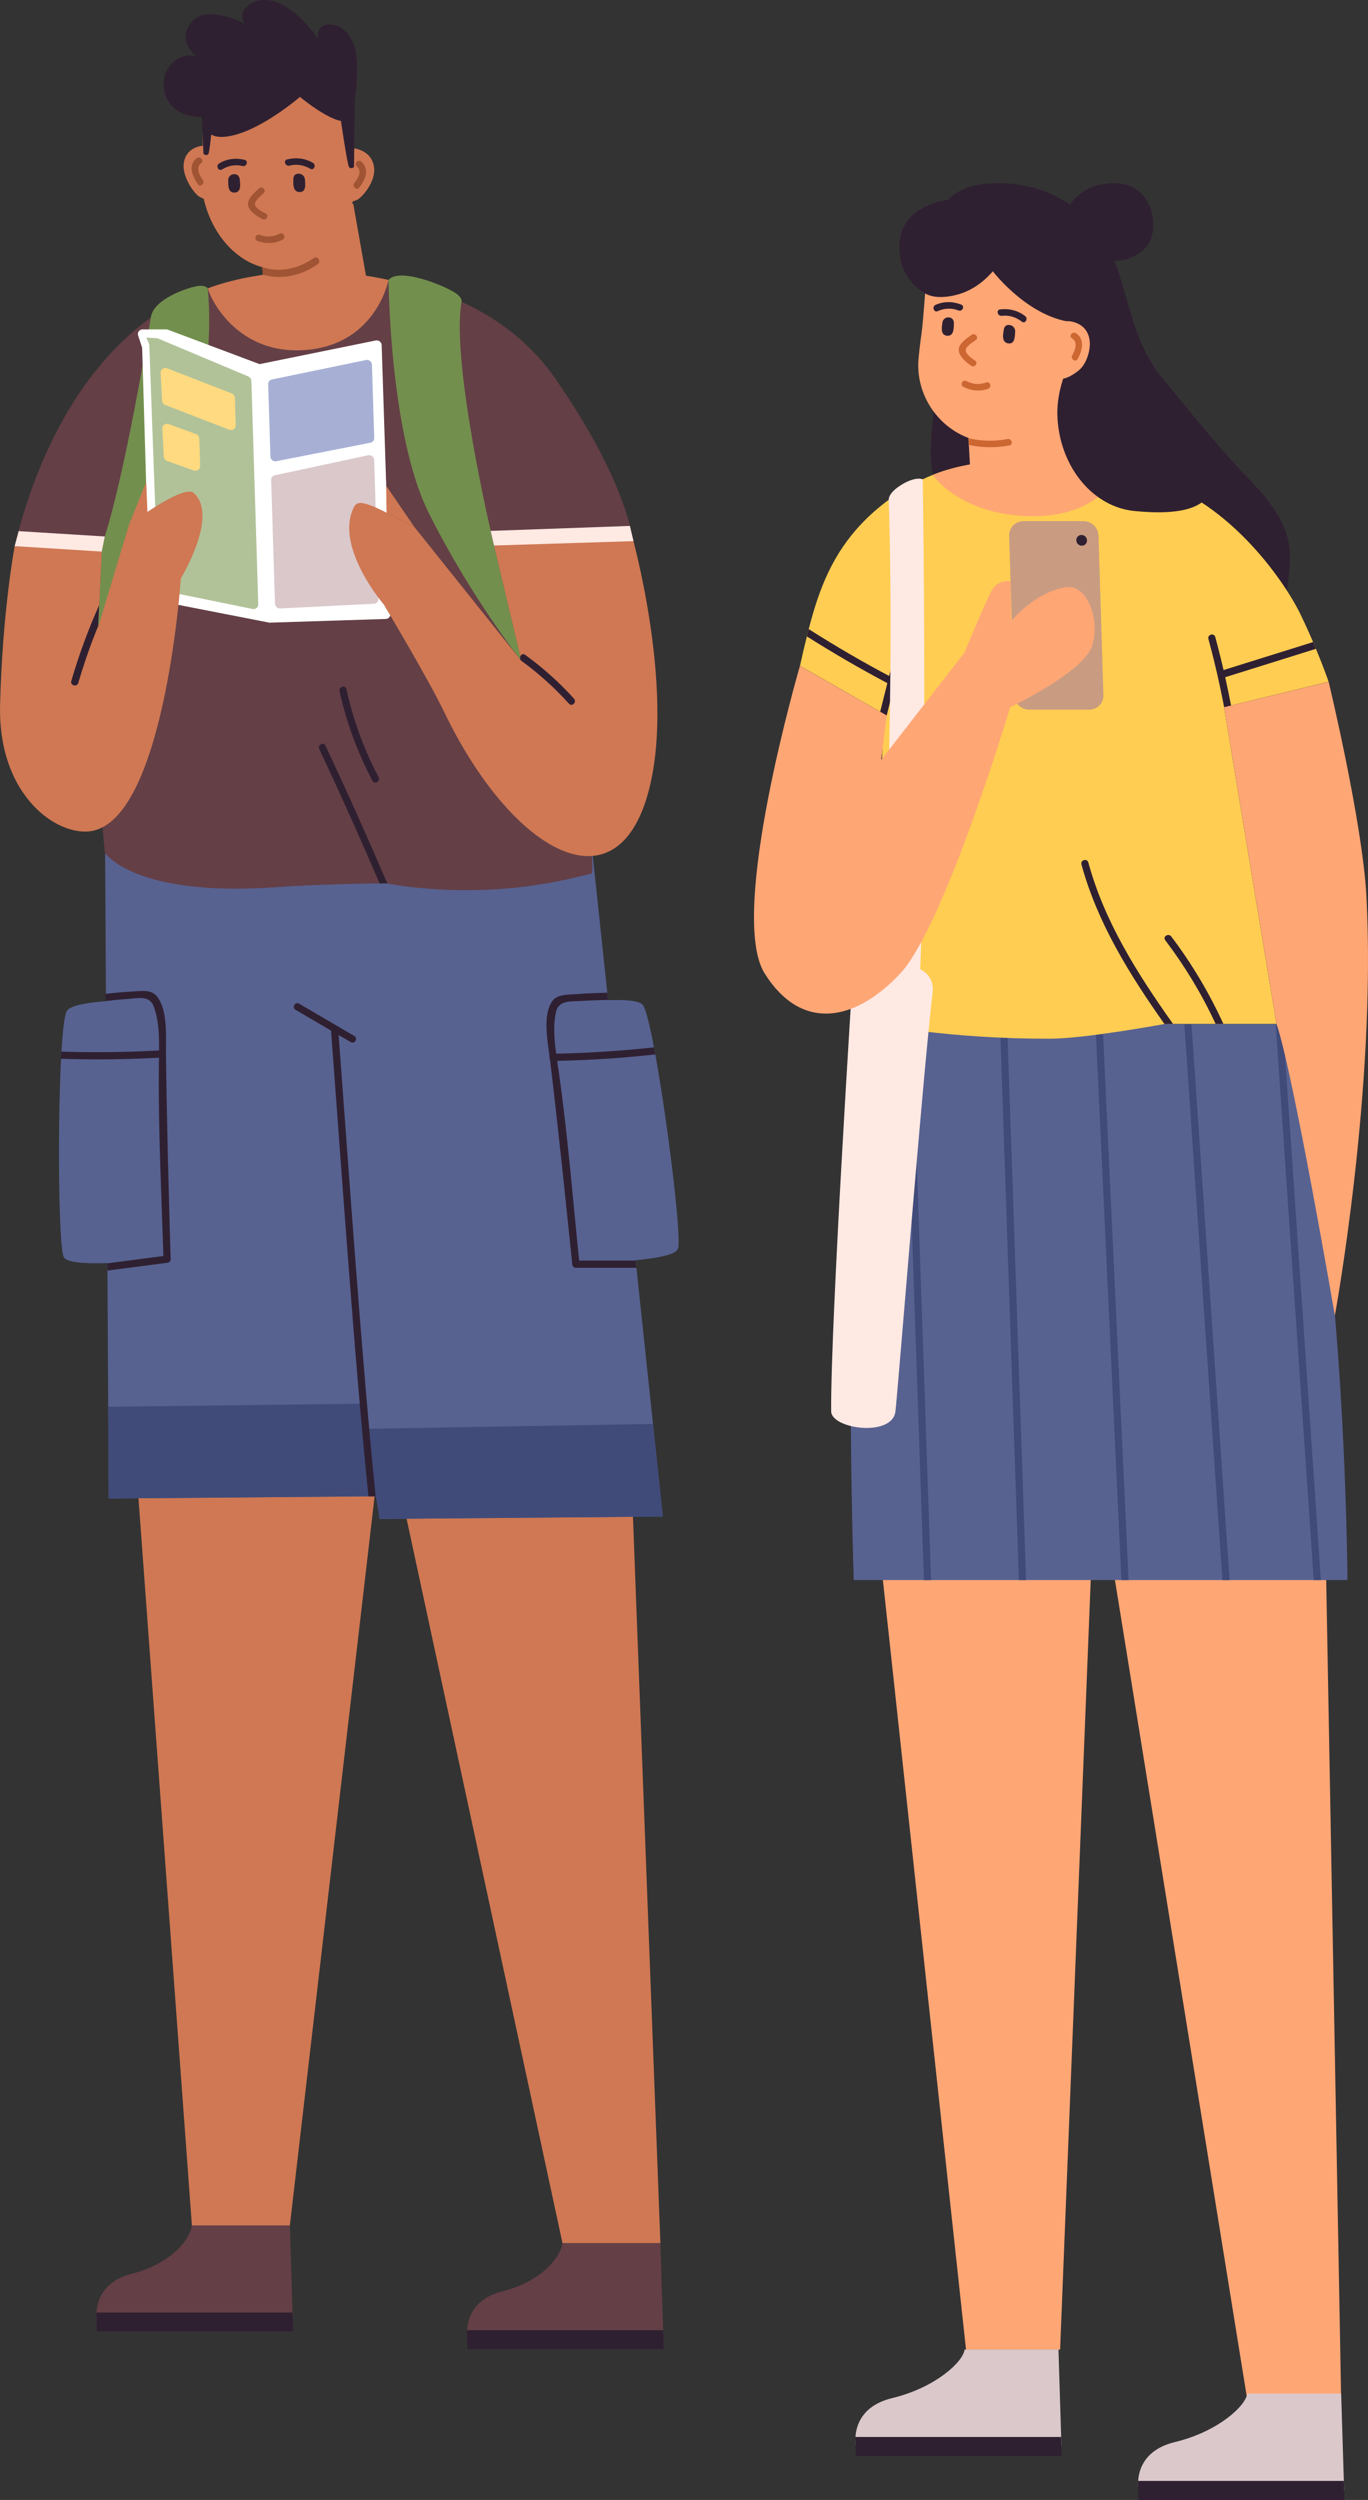 <svg width="127" height="232" viewBox="0 0 127 232" fill="none" xmlns="http://www.w3.org/2000/svg">
<rect x="0" y="0" width="127" height="232" fill="#333333" stroke="none"/>
<g clip-path="url(#clip0_137_60025)">
<path d="M19.291 26.765C19.291 26.765 6.606 29.675 1.389 50.539H12.86L19.291 26.765Z" fill="#643F46"/>
<path d="M17.046 15.351C17.007 16.266 17.654 17.479 18.357 18.145C18.575 18.349 19.362 18.627 19.485 18.636C20.92 18.75 21.658 17.466 21.73 16.05C21.801 14.627 20.513 13.256 18.747 13.531C17.784 13.68 17.095 14.278 17.043 15.351H17.046Z" fill="#CF7853"/>
<path d="M30.638 107.926L52.218 208.168H61.309L57.487 107.041L30.638 107.926Z" fill="#CF7853"/>
<path d="M61.309 208.167L61.585 217.098H43.397C43.397 217.098 42.724 213.632 46.604 212.652C50.484 211.672 52.098 209.27 52.215 208.167H61.309Z" fill="#643F46"/>
<path d="M61.614 218L61.559 216.241H43.342L43.397 218H61.614Z" fill="#2F2031"/>
<path d="M10.447 106.294L17.817 206.535H26.908L38.672 105.363L10.447 106.294Z" fill="#CF7853"/>
<path d="M26.908 206.535L27.184 215.465H8.996C8.996 215.465 8.323 211.999 12.203 211.019C16.084 210.04 17.697 207.637 17.814 206.535H26.904H26.908Z" fill="#643F46"/>
<path d="M27.21 216.364L27.158 214.605H8.941L8.996 216.364H27.21Z" fill="#2F2031"/>
<path d="M10.092 139.066L34.203 138.863L34.876 138.856H34.922L35.25 140.961L61.533 140.738L59.084 117.652L59.019 117.035L59.013 116.983L57.032 98.285L56.96 97.616L56.459 92.902L56.446 92.798L56.378 92.129L54.908 78.265L9.744 76.335L10.092 139.066Z" fill="#576291"/>
<path d="M60.623 132.144L33.839 132.596L35.25 140.961L61.533 140.741L60.623 132.144Z" fill="#404B7A"/>
<path d="M33.985 130.262L10.043 130.55L10.092 139.066L34.895 138.856L33.985 130.262Z" fill="#404B7A"/>
<path d="M49.467 93.59L51.854 117.219C51.854 117.219 52.348 117.222 53.123 117.216C53.327 117.216 53.552 117.213 53.796 117.206C55.233 117.184 57.247 117.122 59.019 116.951C61.049 116.76 62.766 116.433 62.948 115.871C63.283 114.836 61.989 104.183 60.837 97.852C60.795 97.626 60.756 97.406 60.714 97.192C60.31 95.061 59.933 93.542 59.66 93.244C59.299 92.847 58.008 92.759 56.459 92.818C54.989 92.876 53.288 93.057 51.932 93.231C51.597 93.277 51.282 93.322 50.999 93.358C50.075 93.487 49.467 93.59 49.467 93.59Z" fill="#576291"/>
<path d="M9.745 79.153C9.745 79.153 12.434 83.253 25.493 82.341C29.318 82.073 33.566 82.002 35.24 81.986C35.634 81.983 35.891 81.983 35.956 81.983H35.976C35.976 81.983 37.742 82.409 41.352 82.568C49.19 82.91 54.401 81.087 54.908 81.087C55.653 81.084 51.477 41.479 41.342 30.544C35.387 24.117 26.436 25.817 26.436 25.817C16.155 25.614 13.456 29.794 10.366 42.698C7.282 55.605 9.741 79.16 9.741 79.16L9.745 79.153Z" fill="#643F46"/>
<path d="M29.646 69.532C31.585 73.651 33.448 77.802 35.24 81.983C35.634 81.98 35.891 81.98 35.956 81.98C34.118 77.689 32.203 73.424 30.215 69.192C30.03 68.801 29.461 69.137 29.643 69.532H29.646Z" fill="#2F2031"/>
<path d="M32.167 63.967C32.788 66.806 33.78 69.531 35.146 72.121C35.348 72.506 34.778 72.846 34.577 72.458C33.181 69.816 32.157 67.039 31.523 64.145C31.432 63.724 32.072 63.544 32.167 63.967Z" fill="#2F2031"/>
<path d="M32.085 25.608C32.085 25.608 44.767 25.352 51.554 35.136C57.949 44.354 58.622 49.511 58.622 49.511L43.056 50.222L32.085 25.611V25.608Z" fill="#643F46"/>
<path d="M45.742 50.096C45.742 50.096 41.846 33.716 42.848 28.016C42.848 28.016 42.991 27.564 42.015 27.027C40.298 26.086 36.918 24.951 36.073 25.976C36.073 25.976 36.161 40.328 39.807 47.613C43.768 55.525 48.413 61.338 48.413 61.338L45.746 50.099L45.742 50.096Z" fill="#738F4D"/>
<path d="M19.29 26.765C19.29 26.765 19.088 26.432 18.357 26.545C17.257 26.716 14.275 27.796 14.011 29.4C14.011 29.4 11.556 44.635 9.477 50.539L9.058 59.291C9.058 59.291 20.776 43.626 19.29 26.765Z" fill="#738F4D"/>
<path d="M36.07 25.976C36.07 25.976 34.987 31.709 28.804 32.439C22.618 33.17 19.801 28.453 19.29 26.765C19.29 26.765 26.283 23.826 36.07 25.976Z" fill="#CF7853"/>
<path d="M25.769 24.984C22.617 24.984 19.541 22.174 18.773 17.79C18.513 16.312 18.828 15.594 18.835 14.857C18.841 14.036 18.789 11.595 18.789 11.595C18.799 7.763 21.96 4.734 25.818 4.86C29.675 4.986 32.824 8.226 32.814 12.054L32.801 18.252C32.316 22.614 29.074 24.987 25.772 24.987L25.769 24.984Z" fill="#CF7853"/>
<path d="M34.743 15.83C34.733 16.745 34.027 17.883 33.289 18.465C33.058 18.643 32.261 18.834 32.137 18.827C30.703 18.779 30.03 17.414 30.033 15.995C30.036 14.569 31.393 13.347 33.139 13.819C34.089 14.074 34.746 14.75 34.743 15.827V15.83Z" fill="#CF7853"/>
<path d="M33.559 15.012C33.26 14.747 32.817 15.164 33.12 15.432C33.647 15.898 33.234 16.561 32.899 16.975C32.655 17.275 33.091 17.728 33.335 17.424C33.871 16.761 34.375 15.733 33.559 15.012Z" fill="#A15433"/>
<path d="M24.107 22.51L24.345 24.793L24.416 25.497L24.582 27.134C24.582 27.134 25.538 28.77 29.012 28.194C32.84 27.557 33.998 25.708 33.998 25.708L32.791 18.889L24.107 22.513V22.51Z" fill="#CF7853"/>
<path d="M24.042 17.482C24.322 17.214 24.767 17.644 24.488 17.912C24.257 18.132 23.655 18.604 23.671 18.941C23.691 19.322 24.354 19.658 24.663 19.81C25.021 19.988 24.728 20.512 24.371 20.337C23.886 20.095 23.112 19.619 23.024 19.028C22.936 18.436 23.675 17.835 24.042 17.482Z" fill="#A15433"/>
<path d="M25.974 21.682C25.392 21.986 24.754 22.038 24.123 21.802C23.749 21.663 23.531 22.225 23.905 22.364C24.683 22.652 25.509 22.62 26.231 22.245C26.572 22.067 26.319 21.504 25.974 21.685V21.682Z" fill="#A15433"/>
<path d="M21.187 16.758C21.187 16.929 21.183 17.101 21.206 17.275C21.229 17.463 21.278 17.66 21.437 17.78C21.584 17.89 21.844 17.899 22.003 17.822C22.377 17.637 22.309 17.104 22.25 16.59C22.234 16.441 22.11 16.26 21.983 16.208C21.775 16.124 21.528 16.157 21.366 16.302C21.252 16.405 21.187 16.558 21.183 16.713C21.183 16.726 21.183 16.742 21.183 16.755L21.187 16.758Z" fill="#2F2031"/>
<path d="M20.331 15.177C21.04 14.734 21.879 14.63 22.705 14.831C23.089 14.925 22.904 15.5 22.52 15.406C21.846 15.242 21.183 15.371 20.614 15.726C20.285 15.933 20.006 15.38 20.331 15.177Z" fill="#2F2031"/>
<path d="M28.312 16.7C28.329 16.871 28.342 17.043 28.335 17.217C28.325 17.405 28.293 17.602 28.143 17.725C28.007 17.838 27.747 17.851 27.581 17.777C27.194 17.599 27.22 17.065 27.236 16.551C27.242 16.402 27.35 16.221 27.473 16.166C27.675 16.076 27.922 16.108 28.098 16.25C28.221 16.351 28.299 16.503 28.312 16.658C28.312 16.671 28.312 16.684 28.316 16.7H28.312Z" fill="#2F2031"/>
<path d="M29.044 15.106C28.299 14.676 27.454 14.585 26.644 14.799C26.267 14.899 26.498 15.468 26.875 15.371C27.535 15.197 28.208 15.313 28.804 15.659C29.148 15.859 29.386 15.303 29.041 15.106H29.044Z" fill="#2F2031"/>
<path d="M18.269 14.669C18.581 14.44 19.001 14.905 18.685 15.138C18.136 15.542 18.513 16.25 18.825 16.7C19.053 17.026 18.594 17.427 18.366 17.098C17.866 16.377 17.42 15.293 18.269 14.669Z" fill="#A15433"/>
<path d="M19.049 10.809C19.049 10.809 18.523 12.946 20.962 12.684C23.964 12.357 27.847 8.992 27.847 8.992C27.847 8.992 32.407 12.804 32.768 10.534C33.65 5.002 32.911 3.485 31.715 2.606C31.132 2.176 29.262 1.836 29.532 3.637C29.532 3.637 28.059 1.29 25.954 0.31C23.86 -0.663 21.791 0.841 22.725 2.189C22.725 2.189 19.199 0.336 17.784 2.04C16.477 3.618 17.823 4.763 18.139 5.186C18.139 5.186 16.841 4.859 15.862 5.975C14.629 7.381 15.043 10.042 17.456 10.705C18.376 10.957 19.049 10.806 19.049 10.806V10.809Z" fill="#2F2031"/>
<path d="M18.887 14.281C18.887 14.281 19.209 14.537 19.358 14.258C19.508 13.98 19.859 9.826 19.859 9.826L18.689 9.958L18.89 14.281H18.887Z" fill="#2F2031"/>
<path d="M32.869 15.5C32.869 15.5 32.563 15.755 32.394 15.481C32.225 15.203 31.584 10.773 31.584 10.773L32.928 9.441L32.866 15.503L32.869 15.5Z" fill="#2F2031"/>
<path d="M35.432 32.029L36.242 56.993C36.248 57.232 36.063 57.433 35.822 57.439L25.002 57.785L23.99 33.814L34.883 31.596C35.159 31.541 35.426 31.751 35.432 32.032V32.029Z" fill="white"/>
<path d="M34.531 33.846L34.742 40.646C34.749 40.859 34.603 41.043 34.395 41.082L25.655 42.802C25.379 42.857 25.115 42.647 25.105 42.366L24.897 35.65C24.891 35.44 25.034 35.256 25.242 35.214L33.981 33.41C34.258 33.351 34.525 33.565 34.534 33.846H34.531Z" fill="#A7B0D4"/>
<path d="M34.736 42.685L35.136 55.583C35.143 55.819 34.964 56.016 34.723 56.029L26.013 56.466C25.756 56.479 25.535 56.275 25.528 56.02L25.174 44.541C25.167 44.331 25.31 44.15 25.515 44.105L34.183 42.249C34.459 42.191 34.73 42.401 34.739 42.685H34.736Z" fill="#DBC8CB"/>
<path d="M12.824 31.143L13.176 32.21C13.189 32.252 13.198 32.294 13.198 32.336L13.875 55.247C13.881 55.46 14.037 55.645 14.249 55.683L25.031 57.788L24.088 33.788L15.586 30.596C15.534 30.577 15.478 30.567 15.426 30.567H13.237C12.938 30.567 12.73 30.855 12.824 31.14V31.143Z" fill="white"/>
<path d="M23.337 35.343L23.977 56.078C23.987 56.359 23.733 56.573 23.45 56.514L15.046 54.801C14.838 54.759 14.682 54.578 14.675 54.368L13.862 32.048C13.862 31.993 13.849 31.938 13.826 31.887L13.589 31.331L14.532 31.382C14.584 31.382 14.636 31.398 14.685 31.418L23.05 34.936C23.216 35.007 23.33 35.169 23.333 35.346L23.337 35.343Z" fill="#B1C299"/>
<path d="M21.805 36.927L21.883 39.465C21.892 39.779 21.58 39.996 21.284 39.879L15.342 37.584C15.173 37.519 15.056 37.357 15.046 37.179L14.913 34.603C14.896 34.282 15.212 34.063 15.514 34.179L21.509 36.51C21.681 36.578 21.798 36.743 21.805 36.924V36.927Z" fill="#FFDA80"/>
<path d="M18.503 40.694L18.581 43.245C18.591 43.555 18.289 43.769 17.993 43.665L15.511 42.779C15.335 42.718 15.212 42.553 15.202 42.369L15.069 39.785C15.052 39.472 15.358 39.249 15.657 39.358L18.191 40.277C18.37 40.341 18.49 40.51 18.497 40.694H18.503Z" fill="#FFDA80"/>
<path d="M58.619 49.508C58.619 49.508 62.548 63.34 60.375 72.778C57.578 84.912 47.551 79.173 41.254 66.111C39.696 62.881 35.624 56.094 35.624 56.094C35.624 56.094 31.256 51.008 32.72 47.367C33.026 46.604 33.201 46.207 35.949 47.61C37.042 48.169 38.46 48.894 38.46 48.894L48.406 61.335L45.739 50.096L58.619 49.508Z" fill="#CF7853"/>
<path d="M52.82 65.305C51.496 63.838 50.032 62.512 48.432 61.348C48.081 61.093 48.4 60.514 48.754 60.769C50.403 61.969 51.916 63.317 53.282 64.83C53.574 65.153 53.116 65.629 52.82 65.302V65.305Z" fill="#2F2031"/>
<path d="M58.479 48.806L45.551 49.269L45.866 50.623L58.811 50.219L58.479 48.806Z" fill="#FFE9E3"/>
<path d="M1.389 50.539C1.389 50.539 0.227 56.569 0.006 65.451C-0.189 73.395 4.771 77.307 8.076 77.168C15.234 76.868 16.792 53.672 16.792 53.672C16.792 53.672 20.35 47.859 17.986 45.747C17.026 44.891 11.975 48.709 11.975 48.709L9.113 58.199L9.481 50.539H1.392H1.389Z" fill="#CF7853"/>
<path d="M7.269 63.382C7.796 61.587 8.404 59.825 9.114 58.102L9.205 56.159C8.18 58.445 7.318 60.795 6.616 63.204C6.495 63.615 7.149 63.789 7.266 63.382H7.269Z" fill="#2F2031"/>
<path d="M9.728 49.786L1.734 49.291L1.363 50.681L9.445 51.189L9.728 49.786Z" fill="#FFE9E3"/>
<path d="M30.72 95.517C30.72 95.556 30.726 95.598 30.729 95.637C31.546 106.323 32.921 126.486 34.206 138.863H34.879C33.608 126.641 32.255 106.84 31.438 96.051C31.425 95.873 31.409 95.695 31.396 95.517C31.363 95.091 30.694 95.091 30.723 95.517H30.72Z" fill="#2F2031"/>
<path d="M53.47 117.652H59.084L59.019 117.031L59.012 116.983H53.447C53.012 116.983 53.034 117.652 53.467 117.652H53.47Z" fill="#2F2031"/>
<path d="M32.557 96.707C30.853 95.711 29.148 94.715 27.444 93.719C27.067 93.5 27.392 92.924 27.773 93.147C29.477 94.143 31.181 95.139 32.886 96.135C33.263 96.355 32.938 96.93 32.557 96.707Z" fill="#2F2031"/>
<path d="M51.031 98.104C51.044 98.188 51.05 98.269 51.06 98.35C51.06 98.359 51.06 98.373 51.067 98.382V98.392C51.818 104.69 52.478 110.992 53.122 117.297V117.319C53.168 117.746 53.841 117.746 53.795 117.319V117.287C53.194 111.39 52.725 105.486 51.896 99.611C51.851 99.262 51.792 98.903 51.737 98.531C51.704 98.308 51.668 98.085 51.646 97.862C51.457 96.517 51.337 95.107 51.629 93.872C51.685 93.623 51.792 93.445 51.932 93.309C52.4 92.847 53.262 92.944 54.02 92.889C54.827 92.834 55.636 92.814 56.446 92.792L56.375 92.123C55.422 92.148 54.465 92.181 53.513 92.255C52.787 92.313 51.756 92.245 51.281 92.889C51.161 93.054 51.067 93.238 50.992 93.432C50.481 94.761 50.849 96.769 51.025 98.098L51.031 98.104Z" fill="#2F2031"/>
<path d="M51.063 98.308C51.115 98.401 51.213 98.469 51.346 98.463C51.476 98.46 51.606 98.46 51.737 98.453C53.503 98.414 55.266 98.327 57.028 98.204C58.303 98.11 59.572 97.994 60.837 97.855C60.795 97.629 60.756 97.409 60.713 97.195C59.468 97.334 58.215 97.444 56.957 97.535C55.191 97.664 53.412 97.745 51.642 97.784C51.535 97.787 51.431 97.793 51.324 97.793C51.158 97.797 51.057 97.9 51.024 98.026C50.995 98.12 51.008 98.224 51.06 98.308H51.063Z" fill="#2F2031"/>
<path d="M16.373 92.814L17.092 116.553C17.092 116.553 16.604 116.621 15.833 116.711C15.628 116.737 15.407 116.763 15.166 116.789C13.739 116.954 11.735 117.151 9.953 117.213C7.917 117.284 6.17 117.184 5.916 116.65C5.448 115.667 5.341 104.936 5.656 98.511C5.669 98.282 5.679 98.059 5.692 97.842C5.812 95.679 5.991 94.121 6.222 93.791C6.528 93.351 7.796 93.096 9.341 92.953C10.805 92.821 12.516 92.782 13.885 92.779C14.223 92.779 14.542 92.782 14.825 92.782C15.758 92.792 16.373 92.814 16.373 92.814Z" fill="#576291"/>
<path d="M15.544 117.187L9.979 117.911L9.962 117.287V117.239L15.479 116.521C15.911 116.466 15.976 117.129 15.547 117.187H15.544Z" fill="#2F2031"/>
<path d="M15.41 97.493C15.41 97.577 15.41 97.658 15.41 97.739C15.41 97.748 15.41 97.761 15.41 97.771V97.781C15.488 104.121 15.654 110.455 15.84 116.792V116.815C15.853 117.245 15.186 117.332 15.176 116.902V116.87C14.997 110.946 14.691 105.029 14.747 99.1C14.747 98.751 14.757 98.385 14.763 98.01C14.766 97.784 14.773 97.561 14.766 97.334C14.779 95.976 14.714 94.563 14.262 93.377C14.174 93.138 14.048 92.973 13.891 92.859C13.364 92.462 12.525 92.669 11.764 92.714C10.958 92.766 10.613 92.817 9.806 92.901L9.79 92.229C10.74 92.132 11.228 92.07 12.181 92.022C12.906 91.987 13.921 91.786 14.477 92.362C14.617 92.51 14.734 92.678 14.835 92.863C15.514 94.114 15.414 96.154 15.41 97.493Z" fill="#2F2031"/>
<path d="M15.218 97.968C15.173 98.065 15.085 98.14 14.955 98.146C14.828 98.153 14.701 98.162 14.574 98.166C12.844 98.259 11.114 98.305 9.38 98.314C8.125 98.314 6.876 98.295 5.63 98.253C5.653 98.023 5.676 97.803 5.698 97.587C6.928 97.632 8.16 97.648 9.396 97.642C11.133 97.638 12.88 97.584 14.613 97.493C14.717 97.49 14.818 97.487 14.925 97.477C15.088 97.47 15.192 97.564 15.235 97.687C15.27 97.778 15.267 97.881 15.222 97.968H15.218Z" fill="#2F2031"/>
<path d="M35.885 47.578L35.855 45.081L38.46 48.894L35.885 47.578Z" fill="#CF7853"/>
<path d="M13.566 44.755L11.973 48.709L13.696 47.649L13.566 44.755Z" fill="#CF7853"/>
<path d="M24.341 24.789L24.413 25.494C26.127 25.989 28.01 25.575 29.493 24.518C29.841 24.272 29.486 23.693 29.135 23.942C27.743 24.932 25.945 25.342 24.341 24.789Z" fill="#A15433"/>
</g>
<g clip-path="url(#clip1_137_60025)">
<path d="M78.186 111.665L82.332 150.032L82.477 151.362L89.682 218.048H98.416L102.398 117.991L78.186 111.665Z" fill="#FFA675"/>
<path d="M98.564 116.023L115.771 222.556H124.505L122.684 122.74L98.564 116.023Z" fill="#FFA675"/>
<path d="M87.538 33.999C87.538 33.999 85.881 40.181 86.583 44.074C87.282 47.971 88.766 50.586 90.469 51.963C92.173 53.34 100.57 54.614 104.568 54.39C108.562 54.165 109.695 44.176 108.343 42.525C106.99 40.874 87.538 33.996 87.538 33.996V33.999Z" fill="#2F2031"/>
<path d="M116.004 44.507C120.278 48.931 119.979 51.121 119.493 54.684C119.007 58.246 116.027 58.867 116.027 58.867C116.897 61.796 114.596 64.114 112.827 64.25C111.057 64.388 109.068 62.794 108.336 62.1C107.604 61.407 105.802 49.611 104.975 48.621C104.4 47.931 101.791 39.57 100.261 34.554C102.628 33.857 105.346 35.624 107.486 34.59C109.839 37.39 112.705 41.092 116.007 44.51L116.004 44.507Z" fill="#2F2031"/>
<path d="M88.057 18.549C88.057 18.549 88.95 17.301 91.451 17.063C96.463 16.587 99.894 18.968 101.545 20.949C104.847 24.915 104.194 29.915 107.486 34.587C105.851 38.305 104.397 41.495 102.263 44.903C99.923 42.109 98.272 40.118 98.272 40.118L93.621 27.702C93.621 27.702 89.82 28.706 86.961 27.702C84.105 26.698 83.635 24.555 83.524 23.555C83.008 18.978 88.057 18.546 88.057 18.546V18.549Z" fill="#2F2031"/>
<path d="M98.344 21.257C98.344 21.257 98.941 17.287 103.002 17.013C107.062 16.739 107.571 20.913 106.694 22.525C105.743 24.268 101.777 25.691 98.344 21.257Z" fill="#2F2031"/>
<path d="M79.257 146.631H125.096C125.096 146.631 124.863 109.538 119.194 96.452C118.968 95.937 118.741 95.458 118.505 95.019H81.174C81.174 95.019 79.549 108.66 79.122 120.32C78.741 130.768 79.257 146.631 79.257 146.631Z" fill="#576291"/>
<path d="M101.695 95.019C101.85 98.351 102.007 101.686 102.162 105.021C102.808 118.89 103.455 132.762 104.108 146.631H104.774C104.623 143.461 104.472 140.288 104.328 137.114C103.672 123.084 103.015 109.053 102.362 95.022H101.695V95.019Z" fill="#404B7A"/>
<path d="M109.951 95.019C110.194 98.592 110.44 102.168 110.683 105.748C111.615 119.375 112.55 133.003 113.483 146.631H114.149C113.949 143.685 113.745 140.743 113.545 137.801C112.57 123.543 111.592 109.278 110.614 95.019H109.947H109.951Z" fill="#404B7A"/>
<path d="M118.43 95.019C118.673 98.592 118.919 102.168 119.162 105.748C120.094 119.375 121.029 133.003 121.962 146.631H122.628C122.428 143.685 122.224 140.743 122.024 137.801C121.082 124.015 120.133 110.235 119.191 96.452C118.965 95.937 118.738 95.458 118.502 95.019H118.426H118.43Z" fill="#404B7A"/>
<path d="M84.006 95.019C84.121 98.305 84.233 101.597 84.344 104.882C84.82 118.801 85.293 132.716 85.772 146.631H86.439C86.327 143.418 86.215 140.202 86.107 136.989C85.631 122.998 85.148 109.007 84.669 95.019H84.003H84.006Z" fill="#404B7A"/>
<path d="M92.836 95.019C92.948 98.42 93.066 101.828 93.181 105.232C93.653 119.032 94.12 132.828 94.589 146.631H95.255C95.147 143.534 95.042 140.43 94.94 137.332C94.461 123.229 93.978 109.122 93.499 95.019H92.836Z" fill="#404B7A"/>
<path d="M82.02 66.225L81.141 95.016C81.141 95.016 88.017 96.429 97.553 96.393C100.793 96.379 108.185 95.016 108.185 95.016H118.502L113.634 65.627L123.343 63.266C123.343 63.266 122.913 62.004 122.165 60.208C122.083 60.007 121.991 59.795 121.902 59.581C121.558 58.778 121.16 57.897 120.721 56.989C119.115 53.69 113.722 46.029 106.087 44.206C99.493 42.631 96.118 42.872 94.06 42.855C91.474 42.829 89.025 43.087 86.586 44.074C84.206 45.028 81.83 46.683 80.08 48.499C77.32 51.365 76.059 54.565 75.078 58.379C75.019 58.603 74.96 58.828 74.907 59.056C74.684 59.934 74.477 60.845 74.267 61.79L82.024 66.221L82.02 66.225Z" fill="#FFCD52"/>
<path d="M84.518 89.781L79.187 90.155C79.187 90.155 77.103 122.624 77.162 130.969C77.175 132.62 82.851 133.406 83.13 130.969C83.402 128.568 85.638 100.134 86.593 91.994C86.734 90.782 85.729 89.712 84.518 89.781Z" fill="#FFE9E3"/>
<path d="M112.823 59.121C113.575 61.899 114.185 64.705 114.654 67.539C114.723 67.961 114.087 68.143 114.018 67.717C113.548 64.884 112.938 62.08 112.186 59.3C112.071 58.88 112.711 58.702 112.823 59.121Z" fill="#2F2031"/>
<path d="M84.147 59.108C83.399 62.09 82.651 65.069 81.902 68.05C81.797 68.466 81.16 68.245 81.266 67.829C82.014 64.847 82.762 61.869 83.511 58.887C83.616 58.471 84.253 58.692 84.147 59.108Z" fill="#2F2031"/>
<path d="M74.907 59.059C77.363 60.617 79.874 62.07 82.438 63.428C82.822 63.629 83.143 63.051 82.759 62.846C80.14 61.463 77.579 59.974 75.078 58.382C75.019 58.606 74.96 58.831 74.907 59.059Z" fill="#2F2031"/>
<path d="M86.583 44.077C86.583 44.077 89.101 47.766 95.567 47.904C102.953 48.063 104.216 42.944 104.216 42.944C104.216 42.944 93.292 41.406 86.583 44.077Z" fill="#FFA675"/>
<path d="M85.664 44.484C85.664 44.484 86.124 72.703 85.398 90.858L81.692 90.895C81.692 90.895 83.173 67.691 82.506 46.389C82.506 46.389 82.405 45.768 83.708 44.976C85.044 44.163 85.667 44.484 85.667 44.484H85.664Z" fill="#FFE9E3"/>
<path d="M123.347 63.273C123.347 63.273 126.488 76.312 126.852 83.168C127.794 101.006 123.924 122.083 123.924 122.083C123.924 122.083 120.005 99.295 118.505 95.019L117.628 89.709L113.637 65.63L123.347 63.273Z" fill="#FFA675"/>
<path d="M95.531 65.858H101.131C101.873 65.858 102.46 65.247 102.437 64.501L101.984 49.72C101.961 48.974 101.334 48.363 100.593 48.363H94.993C94.251 48.363 93.663 48.974 93.686 49.72L94.139 64.501C94.162 65.247 94.789 65.858 95.531 65.858Z" fill="#C99C82"/>
<path d="M99.92 50.143C99.93 50.42 100.156 50.642 100.432 50.642C100.708 50.642 100.921 50.417 100.914 50.143C100.905 49.866 100.678 49.645 100.402 49.645C100.127 49.645 99.913 49.869 99.92 50.143Z" fill="#2F2031"/>
<path d="M74.264 61.793C74.264 61.793 67.528 84.822 70.985 90.333C74.441 95.844 79.473 94.741 83.583 90.333C87.693 85.925 93.782 65.63 93.782 65.63C93.782 65.63 100.665 62.364 101.41 59.888C102.155 57.411 100.872 54.241 99.03 54.495C96.046 54.905 93.877 57.642 93.877 57.642L93.814 53.944C93.814 53.944 92.587 53.703 91.986 54.941C91.018 56.939 89.55 60.545 89.55 60.545L81.807 70.517L82.316 66.393L74.264 61.796V61.793Z" fill="#FFA675"/>
<path d="M91.445 41.029C87.673 40.531 84.922 37.037 85.277 33.256C85.415 31.783 85.543 31.096 85.621 30.367C85.707 29.558 85.891 27.144 85.891 27.144C86.268 23.366 89.665 20.682 93.437 21.18C97.209 21.679 99.982 25.176 99.605 28.953L98.991 35.066C98.614 38.843 95.216 41.528 91.445 41.029Z" fill="#FFA675"/>
<path d="M90.21 31.07C90.522 30.843 90.906 31.325 90.594 31.556C90.338 31.744 89.682 32.134 89.652 32.467C89.62 32.847 90.233 33.27 90.519 33.461C90.847 33.682 90.489 34.168 90.161 33.943C89.711 33.639 89.012 33.065 89.002 32.467C88.993 31.869 89.8 31.371 90.21 31.067V31.07Z" fill="#CC6731"/>
<path d="M99.532 44.14C99.532 44.14 97.133 46.026 93.529 45.824C91.237 45.692 90.157 45.207 90.157 45.207L89.879 40.092L99.082 37.143L99.529 44.14H99.532Z" fill="#FFA675"/>
<path d="M101.459 30.156C101.282 30.503 97.858 34.399 98.18 38.943C98.502 43.483 101.538 47.039 105.287 47.419C112.544 48.156 112.583 45.431 112.551 44.305C112.518 43.179 101.459 30.156 101.459 30.156Z" fill="#2F2031"/>
<path d="M93.703 41.337C92.432 41.578 91.159 41.558 89.928 41.284L89.948 40.673C91.116 40.944 92.324 40.973 93.548 40.739C93.932 40.673 94.09 41.267 93.703 41.337Z" fill="#CC6731"/>
<path d="M90.325 18.76C90.325 18.76 90.604 23.36 92.397 25.46C94.192 27.56 97.694 30.545 101.42 29.832C105.146 29.119 103.37 24.261 102.782 23.112C102.195 21.963 96.437 19.212 94.619 18.76C92.8 18.311 90.329 18.76 90.329 18.76H90.325Z" fill="#2F2031"/>
<path d="M101.154 31.556C101.282 32.461 100.868 33.798 100.143 34.376C97.694 36.331 97.175 34.178 96.942 32.778C96.739 31.549 97.353 30.129 98.413 29.869C98.524 29.842 99.096 29.783 99.302 29.812C100.258 29.944 100.996 30.493 101.154 31.556Z" fill="#FFA675"/>
<path d="M99.887 30.925C99.555 30.707 99.194 31.186 99.526 31.404C100.103 31.784 99.805 32.5 99.542 32.959C99.352 33.293 99.841 33.672 100.031 33.336C100.451 32.599 100.783 31.51 99.887 30.922V30.925Z" fill="#CC6731"/>
<path d="M91.563 35.489C90.949 35.713 90.312 35.68 89.718 35.363C89.367 35.178 89.078 35.703 89.426 35.891C90.158 36.281 90.978 36.357 91.74 36.08C92.101 35.947 91.927 35.356 91.559 35.489H91.563Z" fill="#CC6731"/>
<path d="M87.482 29.974C87.46 30.146 87.433 30.314 87.433 30.489C87.433 30.677 87.453 30.879 87.597 31.021C87.729 31.149 87.985 31.196 88.152 31.136C88.546 31.004 88.549 30.466 88.559 29.948C88.559 29.799 88.464 29.604 88.346 29.535C88.152 29.422 87.903 29.422 87.722 29.548C87.594 29.634 87.509 29.779 87.489 29.931C87.489 29.944 87.486 29.957 87.482 29.971V29.974Z" fill="#2F2031"/>
<path d="M86.846 28.297C87.604 27.95 88.447 27.956 89.235 28.267C89.603 28.412 89.344 28.957 88.976 28.812C88.332 28.561 87.66 28.6 87.049 28.878C86.698 29.04 86.494 28.455 86.842 28.297H86.846Z" fill="#2F2031"/>
<path d="M94.241 30.819C94.234 30.991 94.225 31.163 94.195 31.334C94.162 31.519 94.103 31.711 93.939 31.813C93.788 31.909 93.529 31.886 93.374 31.79C93.013 31.562 93.112 31.037 93.197 30.529C93.22 30.383 93.355 30.215 93.483 30.179C93.693 30.116 93.936 30.179 94.09 30.344C94.198 30.459 94.254 30.621 94.248 30.776C94.248 30.79 94.248 30.803 94.248 30.819H94.241Z" fill="#2F2031"/>
<path d="M95.173 29.334C94.494 28.808 93.67 28.607 92.843 28.713C92.455 28.762 92.609 29.36 92.994 29.31C93.666 29.225 94.32 29.429 94.861 29.849C95.176 30.093 95.482 29.575 95.17 29.334H95.173Z" fill="#2F2031"/>
<path d="M94.27 21.247C94.27 21.247 92.902 26.48 88.556 27.422C84.21 28.359 84.594 24.427 84.725 23.971C84.784 23.759 86.872 21.141 89.045 20.56C91.585 19.883 94.27 21.25 94.27 21.25V21.247Z" fill="#2F2031"/>
<path d="M100.399 80.222C101.879 85.654 104.863 90.439 108.096 95.019H108.897C105.608 90.379 102.536 85.549 101.039 80.044C100.924 79.624 100.284 79.803 100.399 80.222Z" fill="#2F2031"/>
<path d="M108.178 87.255C110.013 89.679 111.582 92.275 112.853 95.019H113.575C112.262 92.152 110.653 89.441 108.743 86.915C108.484 86.572 107.916 86.902 108.178 87.255Z" fill="#2F2031"/>
<path d="M113.483 62.929C116.378 62.024 119.276 61.12 122.168 60.211C122.086 60.01 121.994 59.799 121.905 59.584C119.03 60.486 116.158 61.38 113.282 62.279C112.875 62.407 113.079 63.054 113.486 62.929H113.483Z" fill="#2F2031"/>
<path d="M124.508 222.127L124.784 231.095H105.697C105.697 231.095 104.997 227.612 109.071 226.628C113.145 225.644 115.669 223.23 115.794 222.124H124.508V222.127Z" fill="#DBC8CB"/>
<path d="M124.811 232L124.755 230.233H105.638L105.693 232H124.811Z" fill="#2F2031"/>
<path d="M98.265 218.045L98.541 227.014H79.454C79.454 227.014 78.754 223.53 82.828 222.546C86.901 221.562 89.426 219.148 89.55 218.042H98.265V218.045Z" fill="#DBC8CB"/>
<path d="M98.567 227.922L98.515 226.155H79.398L79.45 227.922H98.567Z" fill="#2F2031"/>
</g>
<defs>
<clipPath id="clip0_137_60025">
<rect width="63" height="218" fill="white" transform="matrix(-1 0 0 1 63 0)"/>
</clipPath>
<clipPath id="clip1_137_60025">
<rect width="57" height="215" fill="white" transform="matrix(-1 0 0 1 127 17)"/>
</clipPath>
</defs>
</svg>
